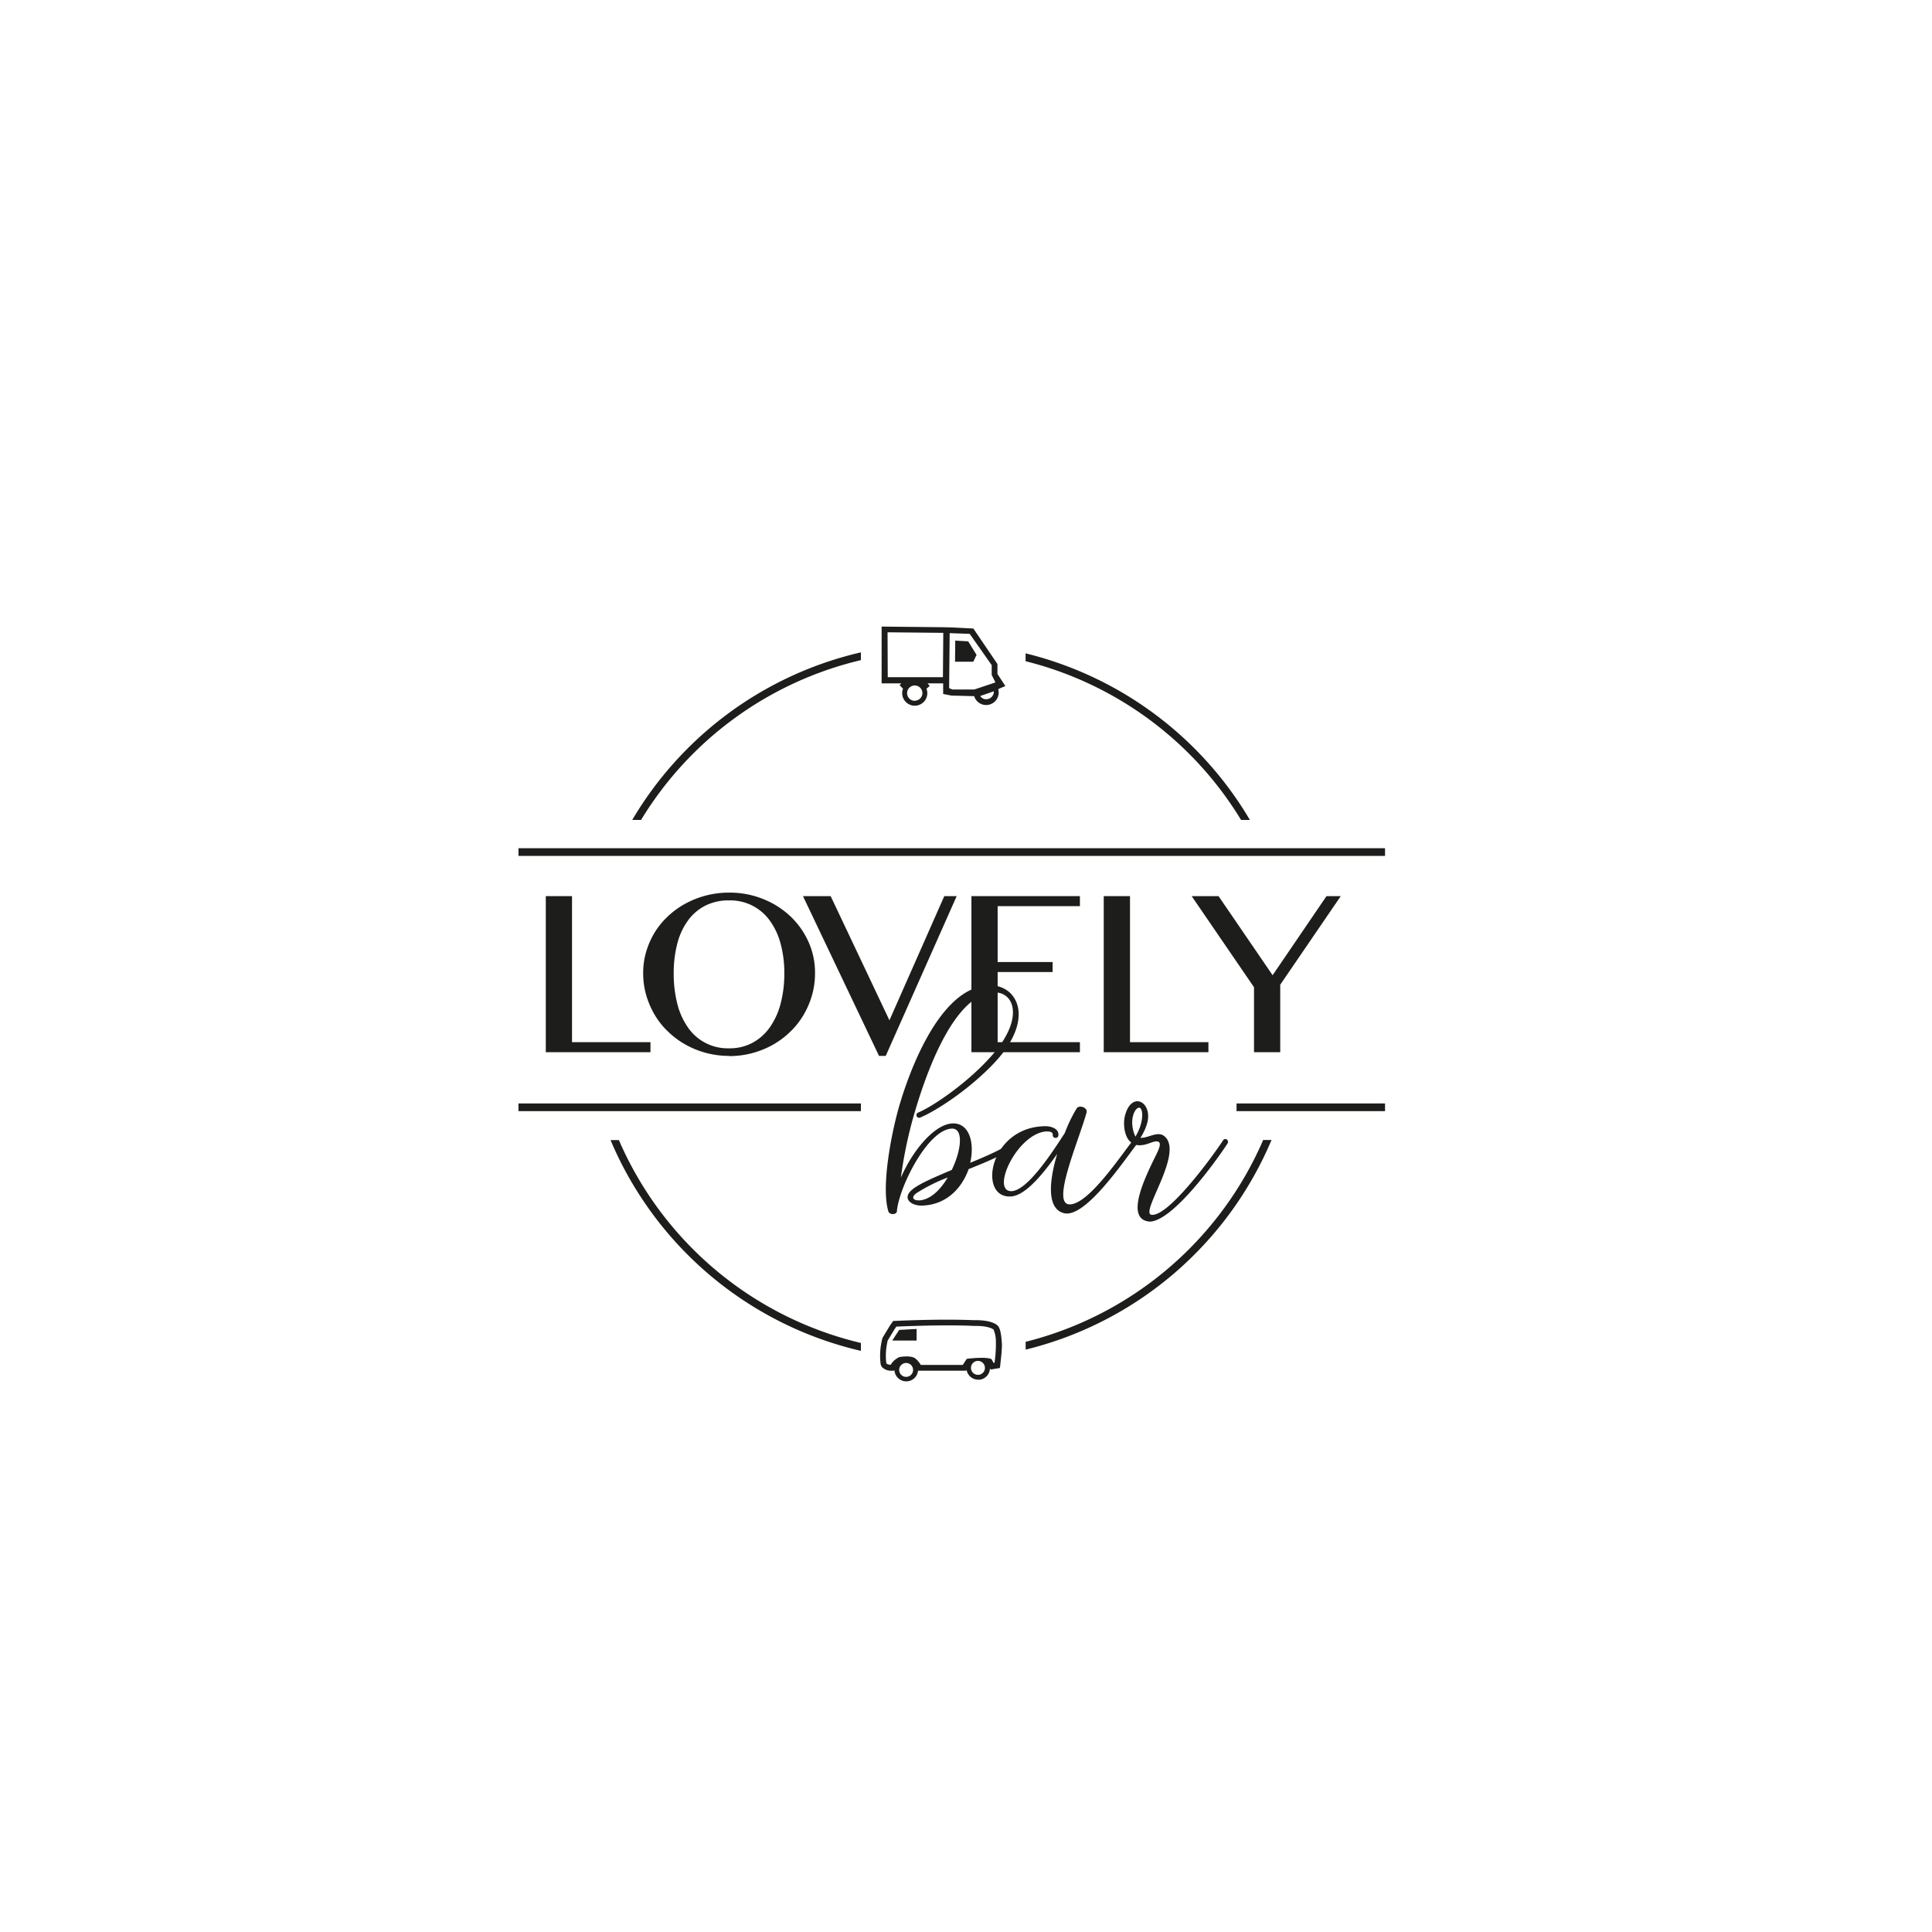 <svg id="Vrstva_1" data-name="Vrstva 1" xmlns="http://www.w3.org/2000/svg" viewBox="0 0 595.28 595.28"><defs><style>.cls-1{fill:#1d1d1b;}</style></defs><path class="cls-1" d="M313.39,351.21a.94.94,0,0,1,.12,1.23c-2.22,2.47-8.52,5.19-15.06,7.78-2,5.68-6.67,11-14.32,11.24-3.46.12-6.55-2.35-2.72-5.19,2.22-1.73,6.91-3.7,11.85-5.8,3-6.18,3.71-13-.12-12.72-7.41.49-16.18,18.15-16.79,25.43,0,1.12-2.47,1.36-2.72-.24-2.1-7.66,1-23.46,3.21-31.37,3.33-11.73,12.22-35.44,26.05-37.78,3.95-.74,7.41.62,9.27,3.21,3.08,4.2,2.47,11.73-5.81,20.5-7.16,7.65-17.41,14.57-22.72,16.79a.83.83,0,1,1-.74-1.48c4.94-2.1,15.19-9.26,22.1-16.92,7.54-8.15,8.28-14.82,5.93-18-1.48-2-4.2-2.71-7.41-1.6-11,3.7-18.52,25.81-21.49,35.81a132,132,0,0,0-4.44,20.74c3.7-8.52,10.25-16.17,15.56-16.67s7.28,5.56,5.8,12.1c6.05-2.47,11.49-4.93,13.34-6.91A.78.78,0,0,1,313.39,351.21ZM292,362.81a52.42,52.42,0,0,0-9.63,4.82c-1.73,1.23-1.12,2.35,1.11,2.22C286.84,369.48,289.81,366.52,292,362.81Z"/><path class="cls-1" d="M350.44,352.32c-4.32,5.55-16.05,23.09-22.6,21.48-5.43-1.36-4.57-10-2.1-18.27-4.32,6.17-9.63,12.59-13.95,13.09-10.62,1.11-7.29-21.12,9.88-21.61,1.85-.13,4.69.61,4.44,2.84a.84.84,0,0,1-1,.74.82.82,0,0,1-.74-.87c.13-1.11-1.35-1.11-2.1-1.11-9.13.87-17.16,18.77-10.49,18.4,4.81-.37,12-11.24,16.3-17.91a45.07,45.07,0,0,1,3.7-7.65c.87-1.11,3.46-.12,3,1.36-2.47,8.89-11,28.28-5.19,28.28s15.68-14.94,19.51-19.76a.82.82,0,0,1,1.24-.12A.78.78,0,0,1,350.44,352.32Z"/><path class="cls-1" d="M376.87,351.33a.8.8,0,0,1,1.11-.25.93.93,0,0,1,.25,1.24c-3.71,5.68-16.92,23.95-24,24.08-8.89-.75.74-17.66,2.6-21.86.49-1.23,1.23-3.09-.87-2.84-1.73.25-5.18,2.59-7.9-.12-1.48-1.49-2.1-4.94-1.48-7.66,2-8.15,8.89-4.32,6.79,2.47a16.9,16.9,0,0,1-2,4.2c2.47.12,5.31-2.23,7.41-.5,6.17,5.07-7.78,23.84-3.95,24.21C360.08,374.91,373.91,355.9,376.87,351.33Zm-25.69-10c-1.23-.5-3.7,3.58-1.35,8.89C352.42,346,352.3,341.82,351.18,341.33Z"/><polygon class="cls-1" points="168.17 276.11 176.25 276.11 176.25 321.11 200.42 321.11 200.42 324.2 168.17 324.2 168.17 276.11"/><path class="cls-1" d="M224.69,325.34a27.53,27.53,0,0,1-7.15-.92,27.11,27.11,0,0,1-6.35-2.58,26,26,0,0,1-5.36-4,23.69,23.69,0,0,1-4.11-5.16,26.23,26.23,0,0,1-2.62-6.09,24.33,24.33,0,0,1-.93-6.74,23.38,23.38,0,0,1,.93-6.62,25.24,25.24,0,0,1,2.62-5.93,24,24,0,0,1,4.11-5,25.56,25.56,0,0,1,5.36-3.88,28,28,0,0,1,13.5-3.39A27.62,27.62,0,0,1,235.13,277a26.39,26.39,0,0,1,8.39,5.32,24.86,24.86,0,0,1,5.6,7.9,23.18,23.18,0,0,1,2,9.69,24.33,24.33,0,0,1-.93,6.74,25.81,25.81,0,0,1-2.62,6.09,24.16,24.16,0,0,1-4.08,5.16,26.14,26.14,0,0,1-5.34,4,27.41,27.41,0,0,1-13.51,3.5m0-2.4a14.83,14.83,0,0,0,7.27-1.73,15.61,15.61,0,0,0,5.34-4.81,22.48,22.48,0,0,0,3.29-7.31,35.79,35.79,0,0,0,1.12-9.22,34.48,34.48,0,0,0-1.12-9.08,21.38,21.38,0,0,0-3.29-7.11,14.93,14.93,0,0,0-12.61-6.31,15.78,15.78,0,0,0-7.41,1.66,15.09,15.09,0,0,0-5.34,4.65,20.92,20.92,0,0,0-3.23,7.11,35.83,35.83,0,0,0-1.08,9.08,37.19,37.19,0,0,0,1.08,9.22,22,22,0,0,0,3.23,7.31,14.84,14.84,0,0,0,12.75,6.54"/><polygon class="cls-1" points="255.94 276.11 274.05 314.37 290.95 276.11 294.77 276.11 272.91 325.34 270.84 325.34 247.41 276.11 255.94 276.11"/><polygon class="cls-1" points="332.74 276.11 332.74 279.2 307.39 279.2 307.39 296.42 324.33 296.42 324.33 299.5 307.39 299.5 307.39 321.11 332.74 321.11 332.74 324.2 299.31 324.2 299.31 276.11 332.74 276.11"/><polygon class="cls-1" points="340.08 276.11 348.17 276.11 348.17 321.11 372.33 321.11 372.33 324.2 340.08 324.2 340.08 276.11"/><polygon class="cls-1" points="375.45 276.11 392.11 300.48 408.72 276.11 413.11 276.11 394.46 303.4 394.46 324.2 386.38 324.2 386.38 304.18 367.17 276.11 375.45 276.11"/><path class="cls-1" d="M159.75,261.36v2.36h267v-2.36Zm0,81H265.26V340H159.75Zm221.25,0h45.75V340H381Zm1.38-89.73h2.73A110.85,110.85,0,0,0,316,201.31v2.42A108.43,108.43,0,0,1,382.38,252.62ZM265.26,203.4V201a110.77,110.77,0,0,0-70.46,51.64h2.72A108.43,108.43,0,0,1,265.26,203.4Zm50.76,210v2.44a110.86,110.86,0,0,0,75.76-64.6h-2.57A108.52,108.52,0,0,1,316,413.44ZM190.69,351.28h-2.57a110.87,110.87,0,0,0,77.14,64.94v-2.43A108.53,108.53,0,0,1,190.69,351.28Z"/><path class="cls-1" d="M308.64,413.35a19.31,19.31,0,0,0-.2-2c-.25-1.66-.63-2.61-1.22-3.07-.36-.31-2.16-1.6-7-1.51-.64,0-8.65-.48-24.58.23l-.44,0-1,1.44-2.34,3.87,0,.11a21,21,0,0,0-.56,7.57,2.09,2.09,0,0,0,.57,1.34,4,4,0,0,0,3.1,1h.52l.11-.2a3.64,3.64,0,0,0,7.26.2h14.81l.15-.23a3.64,3.64,0,0,0,3.56,3,3.23,3.23,0,0,0,.53,0,3.62,3.62,0,0,0,3.11-3.51l.21.38,2.85-.47.09-.66C308.37,419,308.9,414.66,308.64,413.35Zm-29.13,10.86a2.14,2.14,0,1,1,1.8-2.43A2.13,2.13,0,0,1,279.51,424.21Zm22.13-.62a2.15,2.15,0,1,1,1.81-2.44A2.14,2.14,0,0,1,301.64,423.59Zm4.78-3.68-.29,0-.65-1.17-.34-.11c-1.8-.55-6.33-.08-6.85,0l-.42.05-1.22,1.87H283.7a7.26,7.26,0,0,0-1.59-1.92c-1.14-1-4-.66-4.82-.52h-.09a5.83,5.83,0,0,0-2.76,2.41c-.95-.07-1.35-.36-1.38-.57v-.13a19.63,19.63,0,0,1,.46-6.8l2.17-3.57.49-.7c16.13-.7,23.91-.21,24-.21h.08c4.18-.08,5.65.95,5.79,1.07l0,0,.06,0a9.53,9.53,0,0,1,.74,3.81v.11l0,.11A37.21,37.21,0,0,1,306.42,419.91Zm-31.51-6.86h7.51v-3.58l-5.37.3Z"/><path class="cls-1" d="M294.33,197.38l-.07,6.5h5.63l1-2.1-2.58-4.17Zm15.44,14-2.44-3.72v-3.06l-7.42-10.94-6.81-.34-2.28-.06-19.18-.2v17.49h6.08l-.56.54,1.07,1.11a3.87,3.87,0,1,0,7.49,1.37,3.94,3.94,0,0,0-.26-1.38l1-.82-.66-.82h4.8l0,3.27,2.56.5,7,.18a3.86,3.86,0,0,0,7.55-1.18,3.93,3.93,0,0,0-.14-1Zm-27.92,4.55a2.36,2.36,0,1,1,2.36-2.36A2.36,2.36,0,0,1,281.85,215.89Zm8.68-7.28h-17l-.06-13.83,17.17.17Zm9.66,3.8h-6.75l-1-.43.17-16.94,6.17.22,6.78,9.65,0,3,1.14,2.32Zm3.44,3a2.13,2.13,0,0,1-1.6-1l4.18-1.45A2.34,2.34,0,0,1,303.63,215.43Z"/></svg>